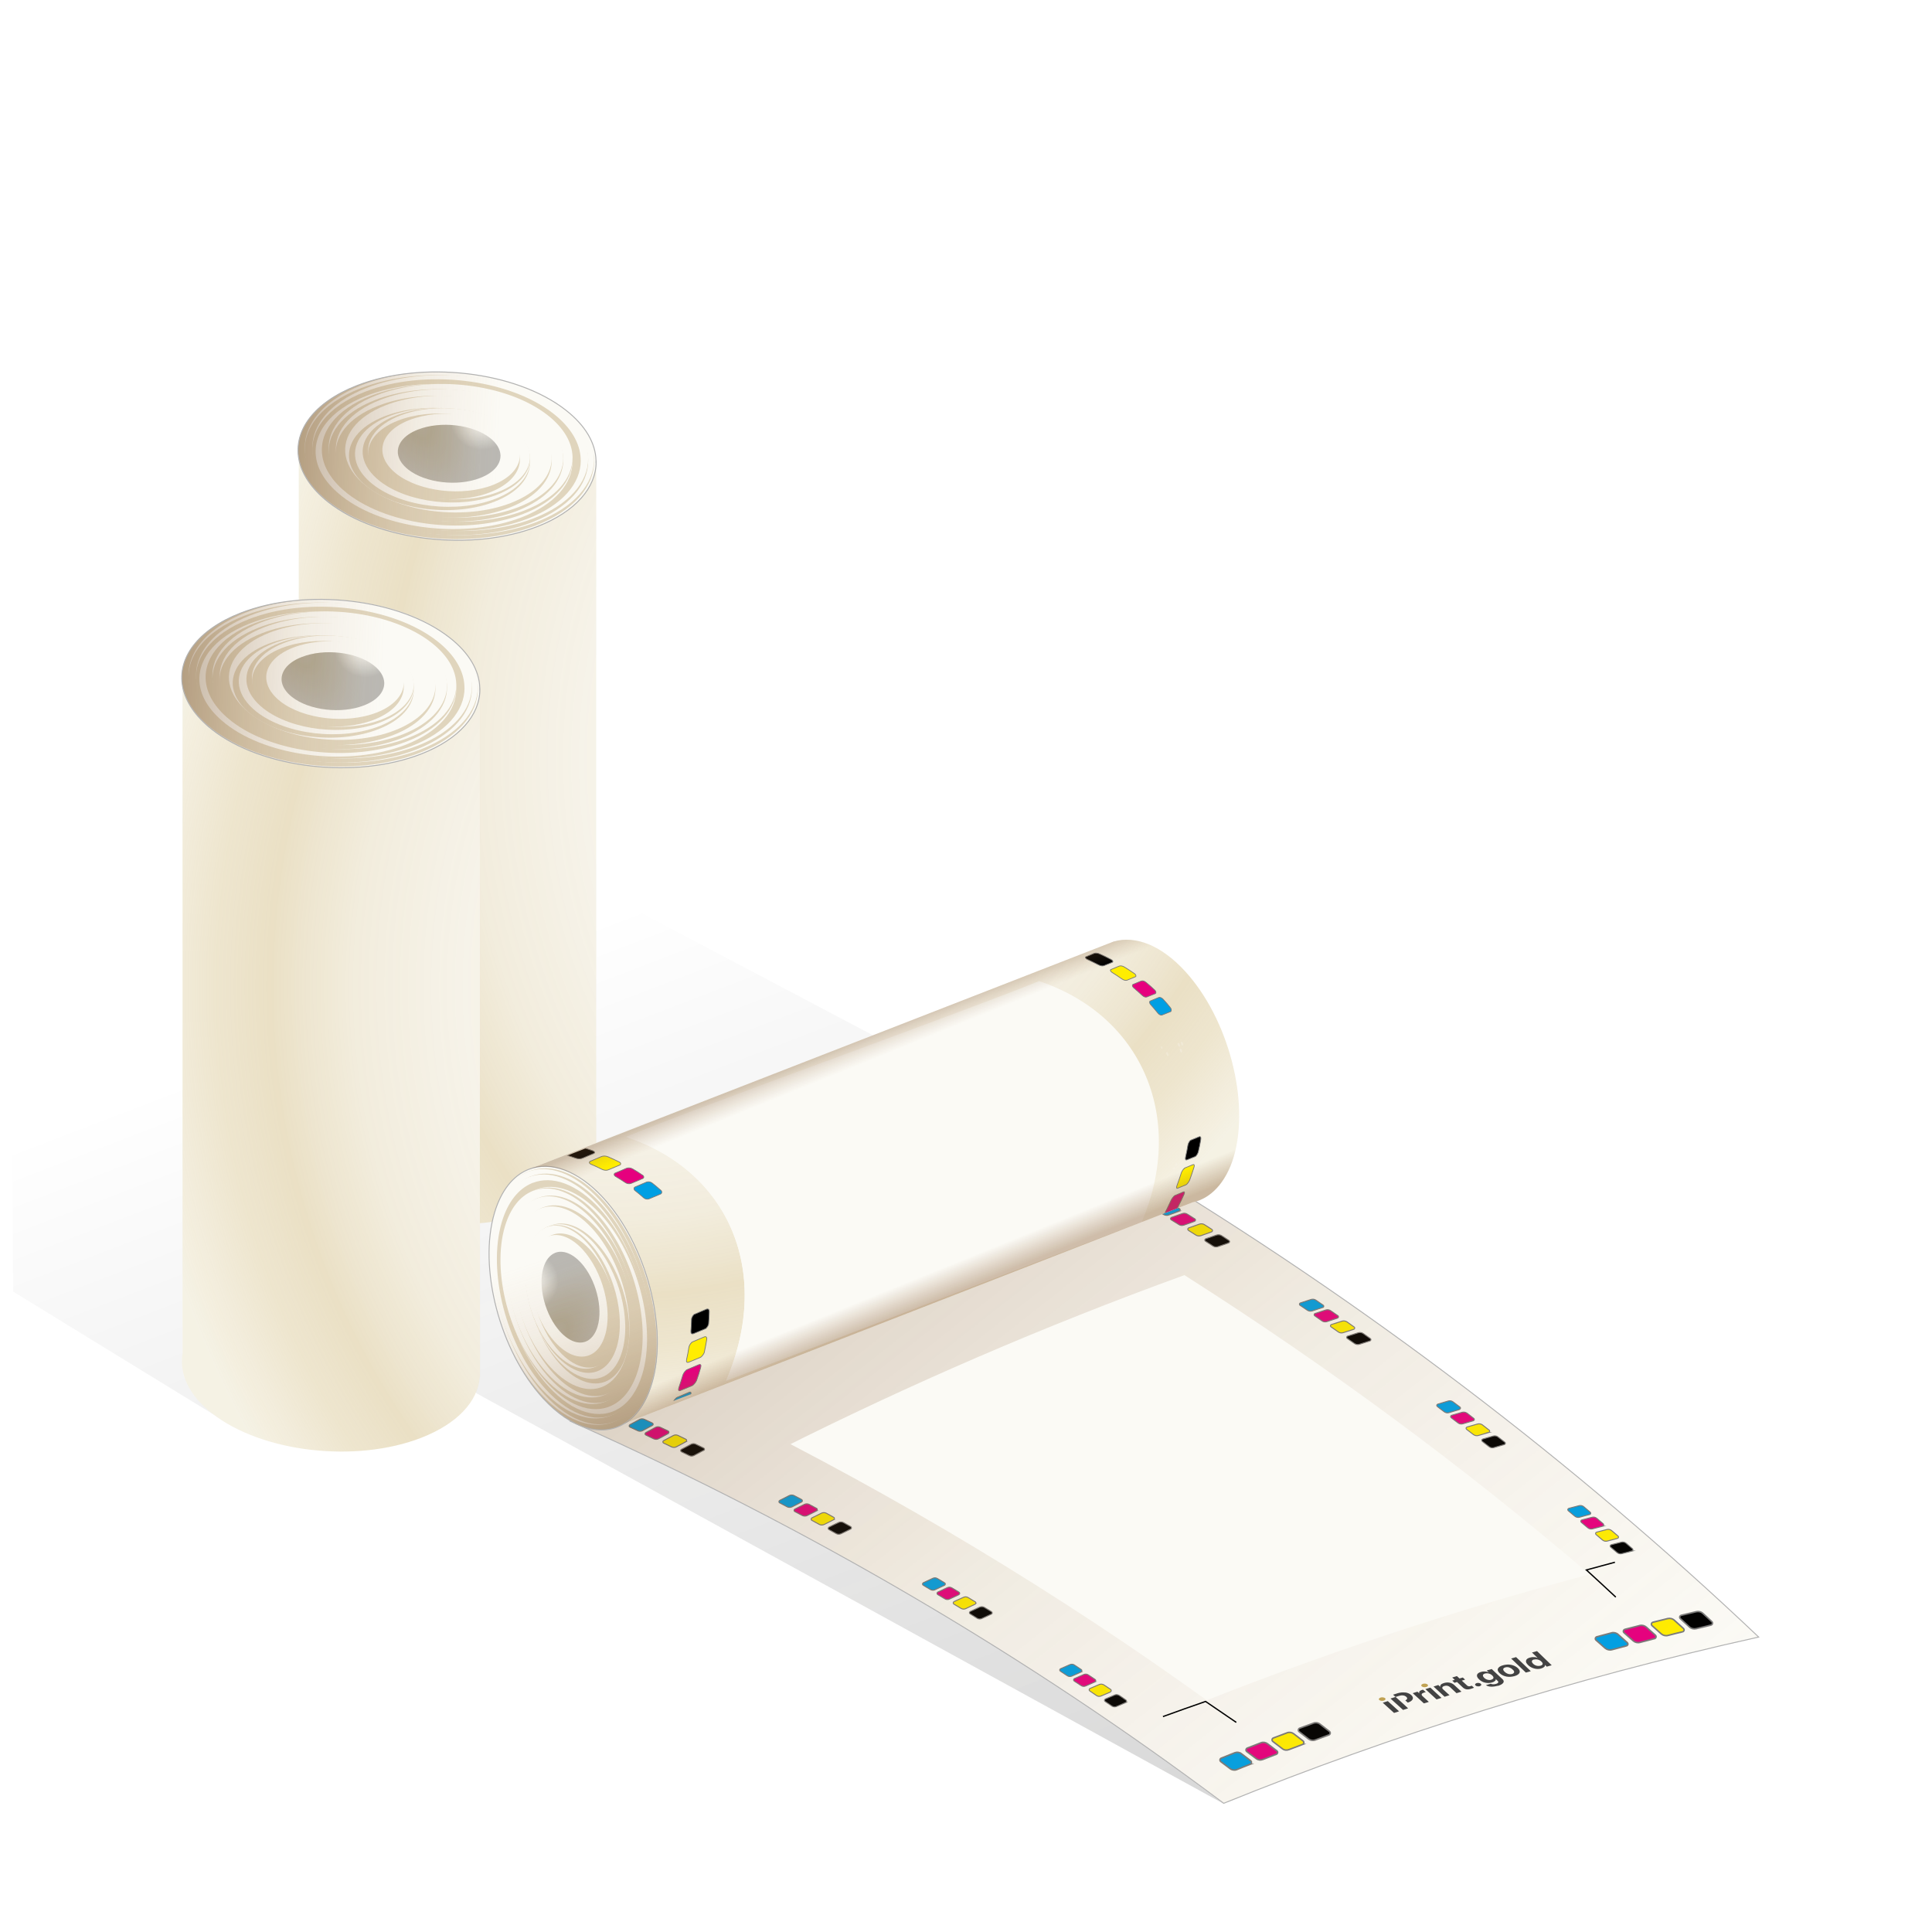 <?xml version="1.0" encoding="UTF-8"?>
<svg xmlns="http://www.w3.org/2000/svg" xmlns:xlink="http://www.w3.org/1999/xlink" viewBox="0 0 180 180">
  <defs>
    <style>
      .cls-1, .cls-2, .cls-3, .cls-4, .cls-5, .cls-6, .cls-7, .cls-8, .cls-9, .cls-10, .cls-11, .cls-12, .cls-13, .cls-14, .cls-15, .cls-16, .cls-17 {
        stroke-miterlimit: 10;
      }

      .cls-1, .cls-2, .cls-4, .cls-5, .cls-6, .cls-7, .cls-9, .cls-11, .cls-12, .cls-14, .cls-15, .cls-16 {
        stroke: #7a7a7a;
      }

      .cls-1, .cls-5, .cls-7, .cls-9 {
        stroke-width: .09px;
      }

      .cls-18 {
        fill: url(#_Безымянный_градиент_42-2);
      }

      .cls-18, .cls-19, .cls-20 {
        opacity: .5;
      }

      .cls-2, .cls-9, .cls-11 {
        fill: #ffed00;
      }

      .cls-2, .cls-14, .cls-15, .cls-16 {
        stroke-width: .14px;
      }

      .cls-21 {
        fill: #fff;
      }

      .cls-3 {
        stroke: #000;
        stroke-width: .12px;
      }

      .cls-3, .cls-22 {
        fill: none;
      }

      .cls-23 {
        clip-path: url(#clippath-33);
      }

      .cls-4, .cls-6, .cls-11, .cls-12 {
        stroke-width: .07px;
      }

      .cls-4, .cls-7, .cls-14 {
        fill: #e6007e;
      }

      .cls-24 {
        fill: url(#_Безымянный_градиент_121-2);
      }

      .cls-25 {
        fill: url(#_Безымянный_градиент_121-3);
      }

      .cls-5, .cls-12, .cls-16 {
        fill: #009fe3;
      }

      .cls-26 {
        clip-path: url(#clippath-2);
      }

      .cls-27 {
        isolation: isolate;
      }

      .cls-28 {
        fill: url(#_Безымянный_градиент_121);
      }

      .cls-29 {
        fill: url(#_Безымянный_градиент_50-2);
      }

      .cls-30 {
        fill: url(#_Безымянный_градиент_50);
      }

      .cls-31 {
        opacity: .27;
      }

      .cls-31, .cls-32, .cls-33 {
        mix-blend-mode: multiply;
      }

      .cls-31, .cls-32, .cls-34 {
        fill: #fbfaf5;
      }

      .cls-35 {
        clip-path: url(#clippath-6);
      }

      .cls-36 {
        clip-path: url(#clippath-34);
      }

      .cls-19 {
        fill: url(#_Безымянный_градиент_42-3);
      }

      .cls-8 {
        fill: url(#_Безымянный_градиент_142);
      }

      .cls-8, .cls-10, .cls-13, .cls-17 {
        stroke: #b2b2b2;
        stroke-width: .09px;
      }

      .cls-37 {
        fill: #c0a253;
      }

      .cls-20 {
        fill: url(#_Безымянный_градиент_42);
      }

      .cls-38 {
        fill: #898989;
      }

      .cls-10 {
        fill: url(#_Безымянный_градиент_24-2);
      }

      .cls-39 {
        fill: url(#_Безымянный_градиент_51);
      }

      .cls-40 {
        fill: url(#_Безымянный_градиент_50-3);
      }

      .cls-32, .cls-33 {
        opacity: .37;
      }

      .cls-41 {
        fill: url(#_Безымянный_градиент_144);
      }

      .cls-13 {
        fill: url(#_Безымянный_градиент_24-3);
      }

      .cls-42 {
        clip-path: url(#clippath-3);
      }

      .cls-43, .cls-44 {
        fill: #434343;
      }

      .cls-44 {
        fill-rule: evenodd;
      }

      .cls-33 {
        fill: #806349;
      }

      .cls-17 {
        fill: url(#_Безымянный_градиент_24);
      }

      .cls-45 {
        fill: #e0d5bd;
      }
    </style>
    <linearGradient id="_Безымянный_градиент_144" data-name="Безымянный градиент 144" x1="44.2" y1="89.89" x2="78.62" y2="179.45" gradientUnits="userSpaceOnUse">
      <stop offset="0" stop-color="#000" stop-opacity="0"/>
      <stop offset=".79" stop-color="#191917" stop-opacity=".13"/>
      <stop offset="1" stop-color="#000" stop-opacity=".15"/>
    </linearGradient>
    <radialGradient id="_Безымянный_градиент_50" data-name="Безымянный градиент 50" cx="108.9" cy="70.72" fx="108.9" fy="70.72" r="85.8" gradientUnits="userSpaceOnUse">
      <stop offset="0" stop-color="#e0d5bd" stop-opacity=".1"/>
      <stop offset=".45" stop-color="#ded2b7" stop-opacity=".11"/>
      <stop offset=".63" stop-color="#d9c9a3" stop-opacity=".15"/>
      <stop offset=".76" stop-color="#cfb980" stop-opacity=".21"/>
      <stop offset=".85" stop-color="#c4a554" stop-opacity=".3"/>
      <stop offset=".91" stop-color="#c4a554" stop-opacity=".24"/>
      <stop offset="1" stop-color="#c4a554" stop-opacity=".1"/>
    </radialGradient>
    <radialGradient id="_Безымянный_градиент_121" data-name="Безымянный градиент 121" cx="38.75" cy="38.68" fx="38.75" fy="38.68" r="9.03" gradientTransform="translate(37.29 -5.09) rotate(60.32) scale(1 .53)" gradientUnits="userSpaceOnUse">
      <stop offset="0" stop-color="#e0d5bd" stop-opacity=".1"/>
      <stop offset="0" stop-color="#ded1b5" stop-opacity=".11"/>
      <stop offset=".09" stop-color="#cfb87f" stop-opacity=".22"/>
      <stop offset=".17" stop-color="#c6a95e" stop-opacity=".28"/>
      <stop offset=".26" stop-color="#c4a554" stop-opacity=".3"/>
      <stop offset=".58" stop-color="#d0b578" stop-opacity=".23"/>
      <stop offset="1" stop-color="#e6d4bc" stop-opacity=".1"/>
    </radialGradient>
    <radialGradient id="_Безымянный_градиент_42" data-name="Безымянный градиент 42" cx="44.87" cy="38.99" fx="44.87" fy="38.99" r="2.92" gradientUnits="userSpaceOnUse">
      <stop offset="0" stop-color="#000" stop-opacity=".3"/>
      <stop offset=".13" stop-color="#020201" stop-opacity="0"/>
      <stop offset="1" stop-color="#000" stop-opacity=".5"/>
    </radialGradient>
    <linearGradient id="_Безымянный_градиент_24" data-name="Безымянный градиент 24" x1="56.39" y1="43.24" x2="26.26" y2="41.71" gradientUnits="userSpaceOnUse">
      <stop offset=".33" stop-color="#c69c6d" stop-opacity="0"/>
      <stop offset=".58" stop-color="#a98054" stop-opacity=".11"/>
      <stop offset="1" stop-color="#603813" stop-opacity=".4"/>
    </linearGradient>
    <radialGradient id="_Безымянный_градиент_50-2" data-name="Безымянный градиент 50" cx="98.07" cy="91.92" fx="98.07" fy="91.92" r="85.8" xlink:href="#_Безымянный_градиент_50"/>
    <radialGradient id="_Безымянный_градиент_121-2" data-name="Безымянный градиент 121" cx="27.92" cy="59.87" fx="27.92" fy="59.87" r="9.03" gradientTransform="translate(41.53 19.98) rotate(60.32) scale(1 .53)" xlink:href="#_Безымянный_градиент_121"/>
    <radialGradient id="_Безымянный_градиент_42-2" data-name="Безымянный градиент 42" cx="34.04" cy="60.18" fx="34.04" fy="60.18" r="2.92" xlink:href="#_Безымянный_градиент_42"/>
    <linearGradient id="_Безымянный_градиент_24-2" data-name="Безымянный градиент 24" x1="45.56" y1="64.43" x2="15.43" y2="62.9" xlink:href="#_Безымянный_градиент_24"/>
    <clipPath id="clippath">
      <path class="cls-22" d="m148.16,146.74c-12.7,3.35-24.95,7.41-36.7,12.08-12.02-8.63-24.98-16.6-38.8-23.78,12.03-6.05,24.61-11.49,37.69-16.24,13.56,8.63,26.19,17.99,37.82,27.94Z"/>
    </clipPath>
    <linearGradient id="_Безымянный_градиент_142" data-name="Безымянный градиент 142" x1="134.53" y1="175.58" x2="70.39" y2="94.01" gradientUnits="userSpaceOnUse">
      <stop offset="0" stop-color="#c69c6d" stop-opacity="0"/>
      <stop offset=".46" stop-color="#a0774b" stop-opacity=".11"/>
      <stop offset="1" stop-color="#603813" stop-opacity=".3"/>
    </linearGradient>
    <clipPath id="clippath-2">
      <path class="cls-22" d="m148.16,146.74c-12.7,3.35-24.95,7.41-36.7,12.08-12.02-8.63-24.98-16.6-38.8-23.78,12.03-6.05,24.61-11.49,37.69-16.24,13.56,8.63,26.19,17.99,37.82,27.94Z"/>
    </clipPath>
    <clipPath id="clippath-3">
      <path class="cls-22" d="m113.02,160.07c-13.51-9.64-28.19-18.45-43.96-26.23,12.47-6.34,25.52-12.04,39.11-16.99,15.41,9.44,29.65,19.83,42.65,30.95-13.09,3.37-25.71,7.49-37.8,12.28Z"/>
    </clipPath>
    <clipPath id="clippath-4">
      <path class="cls-22" d="m148.16,146.74c-12.7,3.35-24.95,7.41-36.7,12.08-12.02-8.63-24.98-16.6-38.8-23.78,12.03-6.05,24.61-11.49,37.69-16.24,13.56,8.63,26.19,17.99,37.82,27.94Z"/>
    </clipPath>
    <radialGradient id="_Безымянный_градиент_50-3" data-name="Безымянный градиент 50" cx="131.81" cy="106.04" fx="131.81" fy="106.04" r="78.35" gradientTransform="translate(4.16 215.66) rotate(-111.27)" xlink:href="#_Безымянный_градиент_50"/>
    <radialGradient id="_Безымянный_градиент_121-3" data-name="Безымянный градиент 121" cx="67.74" cy="76.77" fx="67.74" fy="76.77" r="8.25" gradientTransform="translate(-23 151.78) rotate(-50.96) scale(1 .53)" xlink:href="#_Безымянный_градиент_121"/>
    <radialGradient id="_Безымянный_градиент_42-3" data-name="Безымянный градиент 42" cx="73.33" cy="77.06" fx="73.33" fy="77.06" r="2.66" gradientTransform="translate(4.16 215.66) rotate(-111.27)" xlink:href="#_Безымянный_градиент_42"/>
    <linearGradient id="_Безымянный_градиент_24-3" data-name="Безымянный градиент 24" x1="83.86" y1="80.94" x2="56.34" y2="79.54" gradientTransform="translate(4.16 215.66) rotate(-111.27)" xlink:href="#_Безымянный_градиент_24"/>
    <clipPath id="clippath-6">
      <path class="cls-22" d="m49.31,109.05c1.99-.75,4.48.13,6.78,2.7,3.92,4.37,5.82,12.01,4.25,17.05-.54,1.73-1.42,2.93-2.5,3.59l53.26-20.36c1.67-.33,1.95-.98,2.7-3.37,1.57-5.04.69-13.6-3.23-17.98-2.19-2.45-4.86-3.52-6.79-2.96l-.46.18-54.01,21.15Z"/>
    </clipPath>
    <clipPath id="clippath-7">
      <path class="cls-22" d="m79.86,96.72c5.34-2.21,10.5-4.33,15.48-6.37,10.05,3.2,14.5,13.52,9.77,23.22-4.96,2.06-10.12,4.21-15.49,6.45,4.74-10,.42-20.17-9.77-23.3Z"/>
    </clipPath>
    <clipPath id="clippath-8">
      <path class="cls-22" d="m93.98,89.89c11.86,2.89,16.84,15.02,10.29,25.72-5.09,2.11-10.39,4.31-15.93,6.61,6.45-11.07,1.63-22.9-10.34-25.73,5.51-2.29,10.83-4.49,15.97-6.6Z"/>
    </clipPath>
    <clipPath id="clippath-13">
      <path class="cls-22" d="m79.86,96.72c5.34-2.21,10.5-4.33,15.48-6.37,10.05,3.2,14.5,13.52,9.77,23.22-4.96,2.06-10.12,4.21-15.49,6.45,4.74-10,.42-20.17-9.77-23.3Z"/>
    </clipPath>
    <clipPath id="clippath-14">
      <path class="cls-22" d="m93.98,89.89c11.86,2.89,16.84,15.02,10.29,25.72-5.09,2.11-10.39,4.31-15.93,6.61,6.45-11.07,1.63-22.9-10.34-25.73,5.51-2.29,10.83-4.49,15.97-6.6Z"/>
    </clipPath>
    <clipPath id="clippath-19">
      <path class="cls-22" d="m79.86,96.72c5.34-2.21,10.5-4.33,15.48-6.37,10.05,3.2,14.5,13.52,9.77,23.22-4.96,2.06-10.12,4.21-15.49,6.45,4.74-10,.42-20.17-9.77-23.3Z"/>
    </clipPath>
    <clipPath id="clippath-20">
      <path class="cls-22" d="m93.98,89.89c11.86,2.89,16.84,15.02,10.29,25.72-5.09,2.11-10.39,4.31-15.93,6.61,6.45-11.07,1.63-22.9-10.34-25.73,5.51-2.29,10.83-4.49,15.97-6.6Z"/>
    </clipPath>
    <clipPath id="clippath-25">
      <path class="cls-22" d="m79.86,96.72c5.34-2.21,10.5-4.33,15.48-6.37,10.05,3.2,14.5,13.52,9.77,23.22-4.96,2.06-10.12,4.21-15.49,6.45,4.74-10,.42-20.17-9.77-23.3Z"/>
    </clipPath>
    <clipPath id="clippath-26">
      <path class="cls-22" d="m93.98,89.89c11.86,2.89,16.84,15.02,10.29,25.72-5.09,2.11-10.39,4.31-15.93,6.61,6.45-11.07,1.63-22.9-10.34-25.73,5.51-2.29,10.83-4.49,15.97-6.6Z"/>
    </clipPath>
    <clipPath id="clippath-31">
      <path class="cls-22" d="m58.35,105.92c6.09-2.54,32.79-12.17,38.45-14.51,9.98,3.32,13.98,13.51,9.08,23.51-5.7,2.39-32.47,12.07-38.67,14.68,4.97-10.31,1.16-20.33-8.85-23.67Z"/>
    </clipPath>
    <clipPath id="clippath-33">
      <path class="cls-34" d="m58.35,105.92c6.09-2.54,32.79-12.17,38.45-14.51,9.98,3.32,13.98,13.51,9.08,23.51-5.7,2.39-32.47,12.07-38.67,14.68,4.97-10.31,1.16-20.33-8.85-23.67Z"/>
    </clipPath>
    <clipPath id="clippath-34">
      <path class="cls-34" d="m74.63,98.12c11.82,3.04,16.27,14.98,9.58,26.08-5.85,2.44-11.97,5-18.37,7.68,6.65-11.48,2.43-23.09-9.38-26.18,6.29-2.63,12.34-5.16,18.17-7.58Z"/>
    </clipPath>
    <clipPath id="clippath-35">
      <path class="cls-22" d="m58.35,105.92c6.09-2.54,32.79-12.17,38.45-14.51,9.98,3.32,13.98,13.51,9.08,23.51-5.7,2.39-32.47,12.07-38.67,14.68,4.97-10.31,1.16-20.33-8.85-23.67Z"/>
    </clipPath>
    <linearGradient id="_Безымянный_градиент_51" data-name="Безымянный градиент 51" x1="79.04" y1="97.19" x2="88.52" y2="120.56" gradientUnits="userSpaceOnUse">
      <stop offset="0" stop-color="#754c24" stop-opacity=".3"/>
      <stop offset=".09" stop-color="#a67c52" stop-opacity="0"/>
      <stop offset=".9" stop-color="#8c6239" stop-opacity="0"/>
      <stop offset="1" stop-color="#8c6239" stop-opacity=".4"/>
    </linearGradient>
  </defs>
  <g class="cls-27">
    <g id="_Слой_2" data-name="Слой 2">
      <g id="_Слой_1-2" data-name="Слой 1">
        <g>
          <rect class="cls-21" width="180" height="180"/>
          <polygon class="cls-41" points=".61 37.23 1.23 120.34 21.66 132.87 38.46 126.55 113.98 168.04 48.57 119.17 106.5 109.74 56.43 83.31 .61 37.23"/>
          <g>
            <path class="cls-34" d="m55.54,43.04c0,2.37-27.45,1.11-27.71-.28v62.15c-.32,1.87.56,3.86,2.76,5.58,4.64,3.63,13.36,4.64,19.47,2.27,3.42-1.33,5.29-3.43,5.46-5.66h.02s0-64.06,0-64.06Z"/>
            <path class="cls-30" d="m55.54,43.04c0,2.37-1.89,4.62-5.48,6.02-6.1,2.37-14.82,1.35-19.46-2.27-1.59-1.25-2.5-2.64-2.76-4.02v62.15c-.32,1.87.56,3.86,2.76,5.58,4.64,3.63,13.36,4.64,19.47,2.27,3.42-1.33,5.29-3.43,5.46-5.66h.02s0-64.06,0-64.06Z"/>
            <path class="cls-38" d="m55.54,42.9v.14c0,2.37-1.89,4.62-5.48,6.02-6.1,2.37-14.82,1.35-19.46-2.27-1.59-1.25-2.5-2.64-2.76-4.02v-.72l27.7.86h0Z"/>
            <path class="cls-34" d="m55.54,43.04c0,2.37-1.89,4.62-5.48,6.02-6.1,2.37-14.82,1.35-19.46-2.27-1.59-1.25-2.5-2.64-2.76-4.02-.49-2.65,1.4-5.28,5.4-6.84,6.1-2.37,14.82-1.35,19.46,2.27,1.86,1.45,2.79,3.1,2.83,4.71,0,.04,0,.09,0,.14Z"/>
            <path class="cls-45" d="m55.35,42.98c0,2.35-1.88,4.59-5.44,5.98-6.06,2.35-14.72,1.34-19.32-2.26-1.58-1.24-2.48-2.62-2.74-3.99-.49-2.63,1.39-5.24,5.37-6.79,6.06-2.36,14.72-1.34,19.32,2.25,1.84,1.44,2.77,3.08,2.81,4.68,0,.04,0,.09,0,.13Z"/>
            <path class="cls-34" d="m55.35,42.78c0,2.3-1.84,4.48-5.32,5.84-5.92,2.3-14.38,1.31-18.88-2.21-1.54-1.21-2.43-2.56-2.68-3.9-.48-2.57,1.35-5.12,5.24-6.63,5.92-2.3,14.38-1.31,18.88,2.2,1.8,1.41,2.71,3.01,2.75,4.57,0,.04,0,.09,0,.13Z"/>
            <path class="cls-45" d="m54.8,42.93c0,2.25-1.8,4.39-5.21,5.72-5.8,2.25-14.09,1.29-18.5-2.16-1.51-1.19-2.38-2.51-2.62-3.82-.47-2.52,1.33-5.02,5.14-6.5,5.8-2.26,14.09-1.29,18.5,2.16,1.76,1.38,2.65,2.95,2.69,4.48,0,.04,0,.09,0,.13Z"/>
            <path class="cls-34" d="m54.8,42.72c0,2.19-1.75,4.28-5.07,5.57-5.65,2.19-13.72,1.25-18.01-2.1-1.47-1.15-2.32-2.44-2.55-3.72-.46-2.45,1.29-4.89,5-6.33,5.65-2.2,13.72-1.25,18.01,2.1,1.72,1.34,2.58,2.87,2.62,4.36,0,.04,0,.09,0,.13Z"/>
            <path class="cls-45" d="m54.11,42.9c0,2.13-1.7,4.16-4.94,5.42-5.5,2.13-13.35,1.22-17.52-2.05-1.43-1.12-2.25-2.37-2.49-3.62-.44-2.39,1.26-4.75,4.87-6.16,5.5-2.14,13.35-1.22,17.52,2.04,1.67,1.31,2.51,2.8,2.55,4.24,0,.04,0,.08,0,.12Z"/>
            <path class="cls-34" d="m53.34,43c0,2.04-1.63,3.98-4.72,5.19-5.26,2.04-12.77,1.17-16.77-1.96-1.37-1.08-2.16-2.27-2.38-3.46-.42-2.28,1.2-4.55,4.66-5.89,5.26-2.04,12.77-1.17,16.77,1.95,1.6,1.25,2.4,2.67,2.44,4.06,0,.04,0,.08,0,.12Z"/>
            <path class="cls-45" d="m53.34,42.83c0,1.99-1.59,3.89-4.61,5.06-5.13,1.99-12.46,1.14-16.36-1.91-1.34-1.05-2.1-2.22-2.32-3.38-.41-2.23,1.17-4.44,4.54-5.74,5.13-1.99,12.46-1.14,16.36,1.91,1.56,1.22,2.35,2.61,2.38,3.96,0,.04,0,.08,0,.11Z"/>
            <path class="cls-34" d="m53.34,42.64c0,1.94-1.55,3.78-4.48,4.92-4.99,1.94-12.12,1.11-15.92-1.86-1.3-1.02-2.05-2.16-2.26-3.29-.4-2.17,1.14-4.32,4.42-5.59,4.99-1.94,12.12-1.11,15.92,1.86,1.52,1.19,2.28,2.54,2.32,3.85,0,.04,0,.08,0,.11Z"/>
            <path class="cls-45" d="m52.48,42.86c0,1.86-1.49,3.64-4.31,4.74-4.8,1.86-11.66,1.06-15.31-1.79-1.25-.98-1.97-2.08-2.17-3.16-.39-2.08,1.1-4.15,4.25-5.38,4.8-1.87,11.66-1.06,15.31,1.78,1.46,1.14,2.2,2.44,2.23,3.71,0,.03,0,.07,0,.11Z"/>
            <path class="cls-34" d="m52.48,42.66c0,1.81-1.44,3.53-4.18,4.59-4.66,1.81-11.3,1.03-14.84-1.73-1.21-.95-1.91-2.01-2.11-3.07-.38-2.02,1.06-4.03,4.12-5.21,4.66-1.81,11.3-1.03,14.84,1.73,1.42,1.11,2.13,2.37,2.16,3.59,0,.03,0,.07,0,.1Z"/>
            <path class="cls-45" d="m51.4,42.95c0,1.71-1.37,3.35-3.97,4.36-4.42,1.71-10.73.98-14.09-1.65-1.15-.9-1.81-1.91-2-2.91-.36-1.92,1.01-3.82,3.91-4.95,4.42-1.72,10.73-.98,14.09,1.64,1.34,1.05,2.02,2.25,2.05,3.41,0,.03,0,.07,0,.1Z"/>
            <path class="cls-34" d="m51.4,42.69c0,1.64-1.31,3.2-3.8,4.17-4.23,1.64-10.27.94-13.48-1.58-1.1-.86-1.73-1.83-1.91-2.79-.34-1.84.97-3.66,3.74-4.74,4.23-1.64,10.27-.94,13.48,1.57,1.29,1.01,1.93,2.15,1.96,3.26,0,.03,0,.06,0,.09Z"/>
            <path class="cls-45" d="m49.38,43.1c0,1.44-1.15,2.81-3.33,3.65-3.71,1.44-9,.82-11.81-1.38-.97-.76-1.52-1.6-1.68-2.44-.3-1.61.85-3.21,3.28-4.15,3.71-1.44,9-.82,11.81,1.38,1.13.88,1.69,1.88,1.72,2.86,0,.03,0,.06,0,.08Z"/>
            <path class="cls-34" d="m49.38,42.94c0,1.39-1.11,2.71-3.22,3.53-3.58,1.39-8.7.79-11.42-1.34-.93-.73-1.47-1.55-1.62-2.36-.29-1.56.82-3.1,3.17-4.01,3.58-1.39,8.7-.79,11.42,1.33,1.09.85,1.64,1.82,1.66,2.76,0,.03,0,.05,0,.08Z"/>
            <path class="cls-45" d="m49.38,42.72c0,1.33-1.06,2.59-3.08,3.38-3.42,1.33-8.31.76-10.92-1.28-.89-.7-1.4-1.48-1.55-2.26-.28-1.49.78-2.96,3.03-3.83,3.42-1.33,8.31-.76,10.92,1.27,1.04.81,1.57,1.74,1.59,2.64,0,.02,0,.05,0,.08Z"/>
            <path class="cls-34" d="m49.38,42.57c0,1.28-1.03,2.51-2.98,3.27-3.31,1.28-8.04.73-10.56-1.23-.86-.68-1.36-1.43-1.5-2.18-.27-1.44.76-2.87,2.93-3.71,3.31-1.29,8.04-.73,10.56,1.23,1.01.79,1.51,1.68,1.54,2.56,0,.02,0,.05,0,.07Z"/>
            <path class="cls-45" d="m48.44,42.81c0,1.2-.96,2.35-2.79,3.06-3.11,1.2-7.54.69-9.91-1.16-.81-.64-1.27-1.34-1.4-2.05-.25-1.35.71-2.69,2.75-3.48,3.11-1.21,7.54-.69,9.91,1.15.94.74,1.42,1.58,1.44,2.4,0,.02,0,.05,0,.07Z"/>
            <path class="cls-34" d="m48.44,42.41c0,1.09-.87,2.13-2.53,2.78-2.82,1.09-6.84.62-8.98-1.05-.73-.58-1.15-1.22-1.27-1.86-.23-1.22.64-2.44,2.49-3.15,2.82-1.09,6.84-.62,8.98,1.05.86.67,1.29,1.43,1.31,2.17,0,.02,0,.04,0,.06Z"/>
            <path class="cls-28" d="m46.63,42.46c0,.82-.65,1.59-1.89,2.07-2.1.82-5.1.47-6.7-.78-.55-.43-.86-.91-.95-1.38-.17-.91.48-1.82,1.86-2.35,2.1-.82,5.1-.47,6.7.78.64.5.96,1.07.98,1.62,0,.01,0,.03,0,.05Z"/>
            <path class="cls-20" d="m46.63,42.46c0,.82-.65,1.59-1.89,2.07-2.1.82-5.1.47-6.7-.78-.55-.43-.86-.91-.95-1.38-.17-.91.48-1.82,1.86-2.35,2.1-.82,5.1-.47,6.7.78.64.5.96,1.07.98,1.62,0,.01,0,.03,0,.05Z"/>
            <path class="cls-17" d="m55.54,43.04c0,2.37-1.89,4.62-5.48,6.02-6.1,2.37-14.82,1.35-19.46-2.27-1.59-1.25-2.5-2.64-2.76-4.02-.49-2.65,1.4-5.28,5.4-6.84,6.1-2.37,14.82-1.35,19.46,2.27,1.86,1.45,2.79,3.1,2.83,4.71,0,.04,0,.09,0,.14Z"/>
          </g>
          <g>
            <path class="cls-34" d="m44.71,64.23c0,2.37-27.45,1.11-27.71-.28v62.15c-.32,1.87.56,3.86,2.76,5.58,4.64,3.63,13.36,4.64,19.47,2.27,3.42-1.33,5.29-3.43,5.46-5.66h.02s0-64.06,0-64.06Z"/>
            <path class="cls-29" d="m44.71,64.23c0,2.37-1.89,4.62-5.48,6.02-6.1,2.37-14.82,1.35-19.46-2.27-1.59-1.25-2.5-2.64-2.76-4.02v62.15c-.32,1.87.56,3.86,2.76,5.58,4.64,3.63,13.36,4.64,19.47,2.27,3.42-1.33,5.29-3.43,5.46-5.66h.02s0-64.06,0-64.06Z"/>
            <path class="cls-38" d="m44.71,64.09v.14c0,2.37-1.89,4.62-5.48,6.02-6.1,2.37-14.82,1.35-19.46-2.27-1.59-1.25-2.5-2.64-2.76-4.02v-.72l27.7.86h0Z"/>
            <path class="cls-34" d="m44.71,64.23c0,2.37-1.89,4.62-5.48,6.02-6.1,2.37-14.82,1.35-19.46-2.27-1.59-1.25-2.5-2.64-2.76-4.02-.49-2.65,1.4-5.28,5.4-6.84,6.1-2.37,14.82-1.35,19.46,2.27,1.86,1.45,2.79,3.1,2.83,4.71,0,.04,0,.09,0,.14Z"/>
            <path class="cls-45" d="m44.52,64.17c0,2.35-1.88,4.59-5.44,5.98-6.06,2.35-14.72,1.34-19.32-2.26-1.58-1.24-2.48-2.62-2.74-3.99-.49-2.63,1.39-5.24,5.37-6.79,6.06-2.36,14.72-1.34,19.32,2.25,1.84,1.44,2.77,3.08,2.81,4.68,0,.04,0,.09,0,.13Z"/>
            <path class="cls-34" d="m44.52,63.98c0,2.3-1.84,4.48-5.32,5.84-5.92,2.3-14.38,1.31-18.88-2.21-1.54-1.21-2.43-2.56-2.68-3.9-.48-2.57,1.35-5.12,5.24-6.63,5.92-2.3,14.38-1.31,18.88,2.2,1.8,1.41,2.71,3.01,2.75,4.57,0,.04,0,.09,0,.13Z"/>
            <path class="cls-45" d="m43.97,64.12c0,2.25-1.8,4.39-5.21,5.72-5.8,2.25-14.09,1.29-18.5-2.16-1.51-1.19-2.38-2.51-2.62-3.82-.47-2.52,1.33-5.02,5.14-6.5,5.8-2.26,14.09-1.29,18.5,2.16,1.76,1.38,2.65,2.95,2.69,4.48,0,.04,0,.09,0,.13Z"/>
            <path class="cls-34" d="m43.97,63.91c0,2.19-1.75,4.28-5.07,5.57-5.65,2.19-13.72,1.25-18.01-2.1-1.47-1.15-2.32-2.44-2.55-3.72-.46-2.45,1.29-4.89,5-6.33,5.65-2.2,13.72-1.25,18.01,2.1,1.72,1.34,2.58,2.87,2.62,4.36,0,.04,0,.09,0,.13Z"/>
            <path class="cls-45" d="m43.28,64.09c0,2.13-1.7,4.16-4.94,5.42-5.5,2.13-13.35,1.22-17.52-2.05-1.43-1.12-2.25-2.37-2.49-3.62-.44-2.39,1.26-4.75,4.87-6.16,5.5-2.14,13.35-1.22,17.52,2.04,1.67,1.31,2.51,2.8,2.55,4.24,0,.04,0,.08,0,.12Z"/>
            <path class="cls-34" d="m42.51,64.2c0,2.04-1.63,3.98-4.72,5.19-5.26,2.04-12.77,1.17-16.77-1.96-1.37-1.08-2.16-2.27-2.38-3.46-.42-2.28,1.2-4.55,4.66-5.89,5.26-2.04,12.77-1.17,16.77,1.95,1.6,1.25,2.4,2.67,2.44,4.06,0,.04,0,.08,0,.12Z"/>
            <path class="cls-45" d="m42.51,64.02c0,1.99-1.59,3.89-4.61,5.06-5.13,1.99-12.46,1.14-16.36-1.91-1.34-1.05-2.1-2.22-2.32-3.38-.41-2.23,1.17-4.44,4.54-5.74,5.13-1.99,12.46-1.14,16.36,1.91,1.56,1.22,2.35,2.61,2.38,3.96,0,.04,0,.08,0,.11Z"/>
            <path class="cls-34" d="m42.51,63.83c0,1.94-1.55,3.78-4.48,4.92-4.99,1.94-12.12,1.11-15.92-1.86-1.3-1.02-2.05-2.16-2.26-3.29-.4-2.17,1.14-4.32,4.42-5.59,4.99-1.94,12.12-1.11,15.92,1.86,1.52,1.19,2.28,2.54,2.32,3.85,0,.04,0,.08,0,.11Z"/>
            <path class="cls-45" d="m41.65,64.06c0,1.86-1.49,3.64-4.31,4.74-4.8,1.86-11.66,1.06-15.31-1.79-1.25-.98-1.97-2.08-2.17-3.16-.39-2.08,1.1-4.15,4.25-5.38,4.8-1.87,11.66-1.06,15.31,1.78,1.46,1.14,2.2,2.44,2.23,3.71,0,.03,0,.07,0,.11Z"/>
            <path class="cls-34" d="m41.65,63.85c0,1.81-1.44,3.53-4.18,4.59-4.66,1.81-11.3,1.03-14.84-1.73-1.21-.95-1.91-2.01-2.11-3.07-.38-2.02,1.06-4.03,4.12-5.21,4.66-1.81,11.3-1.03,14.84,1.73,1.42,1.11,2.13,2.37,2.16,3.59,0,.03,0,.07,0,.1Z"/>
            <path class="cls-45" d="m40.57,64.14c0,1.71-1.37,3.35-3.97,4.36-4.42,1.71-10.73.98-14.09-1.65-1.15-.9-1.81-1.91-2-2.91-.36-1.92,1.01-3.82,3.91-4.95,4.42-1.72,10.73-.98,14.09,1.64,1.34,1.05,2.02,2.25,2.05,3.41,0,.03,0,.07,0,.1Z"/>
            <path class="cls-34" d="m40.57,63.88c0,1.64-1.31,3.2-3.8,4.17-4.23,1.64-10.27.94-13.48-1.58-1.1-.86-1.73-1.83-1.91-2.79-.34-1.84.97-3.66,3.74-4.74,4.23-1.64,10.27-.94,13.48,1.57,1.29,1.01,1.93,2.15,1.96,3.26,0,.03,0,.06,0,.09Z"/>
            <path class="cls-45" d="m38.55,64.3c0,1.44-1.15,2.81-3.33,3.65-3.71,1.44-9,.82-11.81-1.38-.97-.76-1.52-1.6-1.68-2.44-.3-1.61.85-3.21,3.28-4.15,3.71-1.44,9-.82,11.81,1.38,1.13.88,1.69,1.88,1.72,2.86,0,.03,0,.06,0,.08Z"/>
            <path class="cls-34" d="m38.55,64.13c0,1.39-1.11,2.71-3.22,3.53-3.58,1.39-8.7.79-11.42-1.34-.93-.73-1.47-1.55-1.62-2.36-.29-1.56.82-3.1,3.17-4.01,3.58-1.39,8.7-.79,11.42,1.33,1.09.85,1.64,1.82,1.66,2.76,0,.03,0,.05,0,.08Z"/>
            <path class="cls-45" d="m38.55,63.91c0,1.33-1.06,2.59-3.08,3.38-3.42,1.33-8.31.76-10.92-1.28-.89-.7-1.4-1.48-1.55-2.26-.28-1.49.78-2.96,3.03-3.83,3.42-1.33,8.31-.76,10.92,1.27,1.04.81,1.57,1.74,1.59,2.64,0,.02,0,.05,0,.08Z"/>
            <path class="cls-34" d="m38.55,63.76c0,1.28-1.03,2.51-2.98,3.27-3.31,1.28-8.04.73-10.56-1.23-.86-.68-1.36-1.43-1.5-2.18-.27-1.44.76-2.87,2.93-3.71,3.31-1.29,8.04-.73,10.56,1.23,1.01.79,1.51,1.68,1.54,2.56,0,.02,0,.05,0,.07Z"/>
            <path class="cls-45" d="m37.62,64c0,1.2-.96,2.35-2.79,3.06-3.11,1.2-7.54.69-9.91-1.16-.81-.64-1.27-1.34-1.4-2.05-.25-1.35.71-2.69,2.75-3.48,3.11-1.21,7.54-.69,9.91,1.15.94.74,1.42,1.58,1.44,2.4,0,.02,0,.05,0,.07Z"/>
            <path class="cls-34" d="m37.62,63.61c0,1.09-.87,2.13-2.53,2.78-2.82,1.09-6.84.62-8.98-1.05-.73-.58-1.15-1.22-1.27-1.86-.23-1.22.64-2.44,2.49-3.15,2.82-1.09,6.84-.62,8.98,1.05.86.67,1.29,1.43,1.31,2.17,0,.02,0,.04,0,.06Z"/>
            <path class="cls-24" d="m35.8,63.65c0,.82-.65,1.59-1.89,2.07-2.1.82-5.1.47-6.7-.78-.55-.43-.86-.91-.95-1.38-.17-.91.48-1.82,1.86-2.35,2.1-.82,5.1-.47,6.7.78.64.5.96,1.07.98,1.62,0,.01,0,.03,0,.05Z"/>
            <path class="cls-18" d="m35.8,63.65c0,.82-.65,1.59-1.89,2.07-2.1.82-5.1.47-6.7-.78-.55-.43-.86-.91-.95-1.38-.17-.91.48-1.82,1.86-2.35,2.1-.82,5.1-.47,6.7.78.64.5.96,1.07.98,1.62,0,.01,0,.03,0,.05Z"/>
            <path class="cls-10" d="m44.71,64.23c0,2.37-1.89,4.62-5.48,6.02-6.1,2.37-14.82,1.35-19.46-2.27-1.59-1.25-2.5-2.64-2.76-4.02-.49-2.65,1.4-5.28,5.4-6.84,6.1-2.37,14.82-1.35,19.46,2.27,1.86,1.45,2.79,3.1,2.83,4.71,0,.04,0,.09,0,.14Z"/>
          </g>
          <g>
            <path class="cls-34" d="m114.01,168.01c-18.09-13.57-38.46-25.63-60.87-35.6,16.38-9.23,33.86-17.35,52.3-24.14,21.78,13.09,41.31,28.03,58.41,44.25-17.46,3.88-34.12,9.12-49.84,15.49Z"/>
            <g>
              <path class="cls-15" d="m159.4,151.41c-.46.11-.91.22-1.37.33-.22.05-.46,0-.63-.16-.28-.26-.56-.51-.84-.77-.12-.1-.07-.28.09-.32.46-.11.92-.22,1.38-.33.22-.05.46,0,.63.16.28.25.56.51.83.77.11.1.06.28-.09.32Z"/>
              <path class="cls-2" d="m156.76,152.03c-.45.11-.91.22-1.36.34-.22.06-.46,0-.63-.15-.28-.25-.56-.51-.85-.76-.11-.1-.07-.28.08-.32.46-.11.92-.23,1.37-.34.22-.05.46,0,.63.16.28.25.56.51.84.76.11.1.07.28-.09.32Z"/>
              <path class="cls-14" d="m154.14,152.67c-.45.12-.9.23-1.35.35-.22.06-.46,0-.63-.15-.28-.25-.56-.5-.85-.75-.12-.1-.07-.28.08-.32.46-.12.91-.23,1.37-.35.22-.06.46,0,.63.15.28.25.56.5.84.75.11.1.07.28-.08.32Z"/>
              <path class="cls-16" d="m151.53,153.34c-.45.12-.9.24-1.35.36-.22.06-.46,0-.63-.14-.28-.25-.57-.5-.85-.75-.12-.1-.07-.28.08-.32.45-.12.91-.24,1.36-.36.22-.06.46,0,.62.15.28.25.56.5.84.75.12.1.07.28-.08.32Z"/>
            </g>
            <g>
              <path class="cls-15" d="m123.81,161.64c-.43.16-.85.31-1.27.47-.21.08-.44.04-.62-.09-.29-.23-.58-.45-.88-.68-.12-.09-.09-.28.05-.33.43-.16.86-.31,1.29-.47.21-.08.44-.04.61.1.29.22.58.45.87.67.12.09.09.28-.05.33Z"/>
              <path class="cls-2" d="m121.35,162.53c-.42.16-.84.32-1.27.48-.21.08-.44.05-.61-.09-.29-.22-.59-.45-.88-.67-.12-.09-.09-.28.05-.33.43-.16.85-.32,1.28-.48.21-.08.44-.04.61.09.29.22.58.45.87.67.12.09.09.27-.05.33Z"/>
              <path class="cls-14" d="m118.91,163.44c-.42.16-.84.32-1.26.49-.21.08-.44.05-.61-.08-.29-.22-.59-.44-.88-.66-.12-.09-.09-.27.05-.33.42-.16.85-.33,1.27-.49.2-.08.44-.04.61.09.29.22.58.44.87.66.12.09.09.27-.05.33Z"/>
              <path class="cls-16" d="m116.48,164.37c-.42.16-.83.33-1.25.5-.2.08-.44.05-.61-.08-.29-.22-.59-.44-.88-.66-.12-.09-.1-.27.04-.33.42-.17.84-.33,1.26-.5.2-.08.44-.05.61.08.29.22.58.44.87.66.12.09.09.27-.05.33Z"/>
            </g>
            <g>
              <path class="cls-1" d="m65.55,135.13c-.29.16-.59.31-.88.47-.14.08-.32.08-.46.01-.24-.12-.48-.24-.72-.35-.1-.05-.1-.18,0-.23.3-.16.59-.31.89-.47.14-.08.32-.08.46,0,.24.12.48.23.72.35.1.05.1.18,0,.23Z"/>
              <path class="cls-9" d="m63.91,134.32c-.3.16-.59.31-.88.47-.14.08-.32.08-.47.01-.24-.12-.48-.23-.73-.35-.1-.05-.1-.17,0-.23.3-.16.6-.32.89-.47.14-.08.32-.08.46-.01.24.12.48.23.72.35.1.05.1.18,0,.23Z"/>
              <path class="cls-7" d="m62.26,133.56c-.3.16-.59.32-.89.48-.14.08-.32.08-.47.01-.24-.12-.49-.23-.73-.35-.1-.05-.1-.17,0-.23.3-.16.6-.32.89-.48.15-.08.32-.08.47-.01.24.11.48.23.72.34.1.05.1.17,0,.23Z"/>
              <path class="cls-5" d="m60.78,132.8c-.3.16-.59.32-.89.48-.14.08-.32.09-.47.02-.24-.11-.49-.23-.73-.34-.1-.05-.1-.17,0-.23.3-.16.6-.32.89-.48.14-.08.32-.08.47-.01.24.11.48.23.73.34.1.05.1.17,0,.23Z"/>
            </g>
            <g>
              <path class="cls-1" d="m79.25,142.46c-.29.14-.58.29-.88.43-.14.07-.32.07-.45,0-.23-.13-.46-.25-.69-.38-.09-.05-.09-.18,0-.23.29-.15.59-.29.89-.43.14-.07.31-.07.45,0,.23.13.46.25.69.38.09.05.09.18,0,.23Z"/>
              <path class="cls-9" d="m77.67,141.59c-.29.15-.59.29-.88.44-.14.07-.32.07-.45,0-.23-.13-.46-.25-.7-.38-.1-.05-.09-.18,0-.23.29-.15.59-.29.89-.44.14-.07.31-.07.45,0,.23.13.46.25.69.38.1.05.09.18,0,.23Z"/>
              <path class="cls-7" d="m76.09,140.76c-.29.15-.59.29-.88.44-.14.07-.31.07-.46,0-.23-.12-.47-.25-.7-.37-.1-.05-.09-.18,0-.23.3-.15.59-.3.89-.44.14-.07.31-.07.45,0,.23.12.46.25.69.37.1.05.09.18,0,.23Z"/>
              <path class="cls-5" d="m74.68,139.94c-.29.15-.59.3-.88.45-.14.07-.32.07-.46,0-.23-.12-.47-.25-.7-.37-.1-.05-.09-.18,0-.23.3-.15.59-.3.89-.45.14-.07.32-.07.46,0,.23.12.46.25.7.37.09.05.09.18,0,.23Z"/>
            </g>
            <g>
              <path class="cls-1" d="m92.35,150.39c-.29.13-.58.27-.87.4-.14.07-.31.06-.44-.02-.22-.14-.44-.27-.66-.41-.09-.05-.08-.18.02-.23.29-.13.58-.27.88-.4.14-.06.31-.05.44.03.22.13.44.27.66.4.09.06.08.18-.02.23Z"/>
              <path class="cls-9" d="m90.85,149.46c-.29.13-.58.27-.87.41-.14.07-.31.06-.44-.02-.22-.13-.44-.27-.67-.4-.09-.05-.08-.18.01-.23.29-.14.59-.27.88-.4.14-.07.31-.06.44.02.22.13.44.27.66.4.09.05.08.18-.02.23Z"/>
              <path class="cls-7" d="m89.34,148.57c-.29.14-.58.27-.87.41-.14.07-.31.06-.44-.02-.22-.13-.45-.27-.67-.4-.09-.05-.08-.18.01-.23.29-.14.59-.27.88-.41.14-.07.31-.06.44.02.22.13.44.27.66.4.09.05.08.18-.01.23Z"/>
              <path class="cls-5" d="m87.99,147.7c-.29.14-.58.27-.87.41-.14.07-.31.06-.44-.02-.22-.13-.45-.26-.67-.4-.09-.05-.08-.18.01-.23.29-.14.59-.28.88-.41.14-.07.31-.06.44.02.22.13.44.26.67.4.09.05.08.18-.01.23Z"/>
            </g>
            <g>
              <path class="cls-1" d="m104.88,158.62c-.29.12-.57.25-.86.37-.14.06-.3.04-.43-.04-.21-.14-.42-.29-.63-.43-.09-.06-.07-.18.02-.23.29-.12.58-.25.87-.37.14-.06.3-.04.43.04.21.14.42.28.62.43.09.06.07.19-.02.23Z"/>
              <path class="cls-9" d="m103.45,157.64c-.29.12-.57.25-.86.37-.14.06-.3.05-.43-.04-.21-.14-.42-.28-.63-.43-.09-.06-.07-.18.02-.23.29-.12.58-.25.87-.37.14-.06.3-.04.43.04.21.14.42.28.63.42.08.06.07.18-.02.23Z"/>
              <path class="cls-7" d="m102.01,156.7c-.29.13-.57.25-.86.38-.14.06-.3.05-.43-.04-.21-.14-.43-.28-.64-.42-.09-.06-.07-.18.02-.23.29-.13.58-.25.87-.38.14-.06.3-.05.43.04.21.14.42.28.63.42.09.06.07.18-.02.23Z"/>
              <path class="cls-5" d="m100.72,155.78c-.29.13-.58.25-.86.38-.14.06-.3.05-.43-.04-.21-.14-.43-.28-.64-.42-.09-.06-.08-.18.02-.23.29-.13.58-.25.87-.38.14-.06.31-.05.43.04.21.14.42.28.63.42.09.06.08.18-.02.23Z"/>
            </g>
            <g>
              <path class="cls-1" d="m114.47,115.8c-.33.11-.65.23-.98.34-.16.06-.34.04-.48-.05-.23-.15-.47-.3-.7-.45-.1-.06-.08-.19.03-.23.33-.12.66-.23.99-.34.16-.05.34-.04.48.05.23.15.46.3.69.45.09.06.08.19-.03.22Z"/>
              <path class="cls-9" d="m112.88,114.77c-.33.12-.65.23-.98.35-.16.06-.34.04-.48-.05-.23-.15-.47-.3-.7-.44-.09-.06-.08-.19.03-.23.33-.12.66-.23.99-.35.16-.06.34-.04.48.05.23.15.46.29.69.44.09.06.08.19-.03.23Z"/>
              <path class="cls-7" d="m111.29,113.79c-.33.12-.65.23-.98.35-.16.06-.35.04-.48-.05-.23-.15-.47-.29-.71-.44-.1-.06-.08-.19.03-.23.33-.12.66-.24.99-.35.16-.06.34-.04.48.05.23.15.47.29.7.44.1.06.08.19-.03.23Z"/>
              <path class="cls-5" d="m109.87,112.84c-.33.12-.66.24-.98.36-.16.06-.34.04-.49-.05-.24-.15-.47-.29-.71-.44-.09-.06-.08-.19.03-.23.33-.12.66-.24.99-.36.16-.06.34-.04.48.05.23.15.47.29.7.44.1.06.08.19-.03.23Z"/>
            </g>
            <g>
              <path class="cls-1" d="m127.63,124.93c-.32.1-.65.21-.97.31-.16.05-.34.02-.47-.07-.22-.16-.44-.31-.67-.47-.09-.06-.07-.19.04-.22.33-.1.65-.21.98-.31.16-.05.34-.02.47.07.22.16.44.31.66.47.09.06.07.19-.04.22Z"/>
              <path class="cls-9" d="m126.12,123.85c-.32.1-.65.21-.97.31-.16.05-.34.03-.47-.07-.22-.16-.45-.31-.67-.47-.09-.06-.07-.19.04-.22.33-.1.65-.21.98-.31.16-.05.34-.02.47.07.22.16.44.31.66.47.09.06.07.19-.04.22Z"/>
              <path class="cls-7" d="m124.6,122.81c-.32.11-.65.21-.97.32-.16.05-.34.03-.47-.07-.22-.16-.45-.31-.67-.47-.09-.06-.07-.19.04-.22.33-.11.65-.21.98-.32.16-.05.34-.03.47.07.22.15.44.31.67.46.09.06.07.19-.04.22Z"/>
              <path class="cls-5" d="m123.24,121.81c-.32.11-.65.21-.97.32-.16.05-.34.03-.47-.06-.23-.15-.45-.31-.68-.46-.09-.06-.07-.19.04-.22.33-.11.65-.21.98-.32.16-.05.34-.03.47.07.22.15.45.31.67.46.09.06.07.19-.04.22Z"/>
            </g>
            <g>
              <path class="cls-1" d="m140.14,134.59c-.32.09-.64.18-.96.28-.15.05-.33.01-.45-.09-.21-.16-.42-.33-.63-.49-.08-.07-.06-.19.05-.22.32-.09.64-.18.97-.28.16-.04.33-.01.45.09.21.16.42.33.63.49.09.07.06.19-.05.22Z"/>
              <path class="cls-9" d="m138.7,133.46c-.32.09-.64.19-.96.28-.16.05-.33.01-.46-.08-.21-.16-.42-.33-.64-.49-.09-.07-.06-.19.05-.22.32-.09.65-.19.97-.28.16-.04.33-.01.45.08.21.16.42.33.63.49.09.07.06.19-.05.22Z"/>
              <path class="cls-7" d="m137.26,132.37c-.32.09-.64.19-.96.28-.16.05-.33.02-.46-.08-.21-.16-.43-.33-.64-.49-.09-.07-.06-.19.05-.22.32-.09.65-.19.97-.28.16-.04.33-.01.46.08.21.16.42.32.63.49.09.07.06.19-.05.22Z"/>
              <path class="cls-5" d="m135.97,131.32c-.32.1-.64.19-.96.29-.16.05-.33.02-.46-.08-.21-.16-.43-.32-.64-.49-.09-.07-.06-.19.04-.22.32-.1.65-.19.97-.29.16-.05.33-.02.46.08.21.16.42.32.64.48.09.07.06.19-.05.22Z"/>
            </g>
            <g>
              <path class="cls-1" d="m152.05,144.51c-.32.08-.63.16-.95.24-.15.04-.32,0-.44-.1-.2-.17-.4-.34-.6-.51-.08-.07-.05-.19.05-.22.32-.08.64-.16.95-.24.15-.04.32,0,.44.1.2.17.4.34.59.51.08.07.05.19-.06.22Z"/>
              <path class="cls-9" d="m150.69,143.33c-.32.08-.63.17-.95.25-.16.04-.32,0-.44-.1-.2-.17-.4-.34-.6-.51-.08-.07-.05-.19.05-.22.32-.08.64-.16.96-.25.15-.04.32,0,.44.1.2.17.4.34.6.51.08.07.05.19-.05.22Z"/>
              <path class="cls-7" d="m149.32,142.19c-.32.08-.63.17-.95.25-.16.04-.32,0-.44-.1-.2-.17-.4-.34-.61-.51-.08-.07-.05-.19.05-.22.32-.08.64-.17.96-.25.15-.04.32,0,.44.1.2.17.4.34.6.51.08.07.05.19-.05.22Z"/>
              <path class="cls-5" d="m148.11,141.1c-.32.08-.63.17-.95.26-.15.04-.32,0-.44-.1-.2-.17-.41-.34-.61-.51-.08-.07-.05-.19.05-.22.32-.08.64-.17.96-.25.16-.04.32,0,.44.1.2.17.4.34.6.51.08.07.05.19-.05.22Z"/>
            </g>
            <path class="cls-8" d="m114.01,168.01c-18.09-13.57-38.46-25.63-60.87-35.6,16.38-9.23,33.86-17.35,52.3-24.14,21.78,13.09,41.31,28.03,58.41,44.25-17.46,3.88-34.12,9.12-49.84,15.49Z"/>
            <g class="cls-26">
              <g class="cls-42">
                <g>
                  <path class="cls-34" d="m67.57,131.46c12.69-6.47,25.98-12.28,39.83-17.32,15.91,9.63,30.6,20.27,43.99,31.68-13.5,3.44-26.51,7.67-38.96,12.59-13.76-9.91-28.74-18.97-44.86-26.95Z"/>
                  <path class="cls-33" d="m78.86,140.41s-.04,0-.06,0c-.03-.01-.04-.02-.03-.03.01,0,.04,0,.06,0,.02.01.04.02.03.03Z"/>
                  <path class="cls-33" d="m80.72,141.15s-.02,0-.03,0c-.01,0-.02-.01-.01-.02,0,0,.02,0,.03,0,.01,0,.02.01.01.02Z"/>
                </g>
              </g>
            </g>
            <path class="cls-3" d="m108.35,159.93c1.32-.48,2.64-.95,3.97-1.41.96.65,1.91,1.3,2.86,1.95"/>
            <path class="cls-3" d="m150.46,145.55c-.89.24-1.78.48-2.66.72.92.84,1.83,1.68,2.74,2.53"/>
            <g>
              <path class="cls-44" d="m130.35,159.44c-.16.05-.31.1-.47.15-.35-.32-.7-.63-1.05-.95.16-.05.31-.1.47-.15.35.32.7.63,1.05.95Zm2.31-.74c-.35-.32-.69-.64-1.04-.95.15-.05.29-.09.44-.14.06.06.13.11.19.17,0,0,0,0,0,0-.04-.07-.04-.13,0-.19.03-.05.1-.1.2-.13.05-.02.1-.03.14-.03.08.08.17.15.25.23-.05,0-.11.02-.18.04-.11.04-.18.08-.2.14-.02.06,0,.12.08.19.19.18.39.36.58.53-.15.05-.3.1-.46.14Zm.14-1.33c.35.32.69.64,1.04.96.15-.05.31-.1.46-.14-.35-.32-.69-.64-1.04-.96-.15.05-.31.1-.46.14Zm1.8.72c-.35-.32-.69-.64-1.04-.96.15-.05.3-.09.44-.14.06.06.12.11.19.17,0,0,0,0,0,0-.02-.07,0-.14.05-.2.05-.06.14-.11.27-.15.19-.06.36-.07.54-.04.17.03.32.11.44.22.22.21.45.42.67.62-.15.05-.31.09-.46.14-.2-.19-.41-.38-.61-.57-.07-.06-.15-.1-.24-.12-.09-.02-.18-.01-.29.02-.1.03-.16.08-.18.13-.02.06,0,.12.07.18.2.18.4.37.6.55-.15.05-.31.09-.46.14Zm1.16-1.94c-.15.05-.31.09-.46.14.08.07.16.15.24.22-.08.02-.16.05-.24.07.07.07.14.13.21.2.08-.02.16-.05.24-.07.18.17.36.34.54.51.1.09.21.15.34.17.13.02.29,0,.49-.07.09-.03.16-.05.21-.08-.07-.06-.14-.13-.21-.19-.03.01-.06.03-.11.04-.13.04-.24.02-.32-.05-.17-.15-.33-.31-.5-.46.1-.03.21-.06.31-.09-.07-.07-.14-.13-.21-.2-.1.03-.21.06-.31.09-.08-.07-.16-.15-.24-.22Zm-4.83,1.54c-.23-.03-.46-.01-.7.06-.15.05-.3.1-.44.14.08.07.16.14.23.21-.16.05-.31.1-.47.15.39.35.78.71,1.17,1.06.16-.05.31-.1.47-.15-.14-.13-.29-.27-.43-.4-.08-.07-.15-.14-.23-.21-.17-.15-.34-.3-.51-.45.11-.03.21-.07.32-.1.14-.04.26-.06.38-.04.12.01.22.06.3.13.08.07.1.14.07.2-.02.05-.08.09-.16.13.08.07.16.14.23.21,0,0,0,0,0,0,.24-.08.39-.18.45-.31.06-.13.02-.26-.12-.39-.14-.13-.33-.21-.56-.25Z"/>
              <path class="cls-37" d="m128.61,158.16c.15-.05.34-.02.43.05.09.08.04.18-.11.23-.15.05-.34.02-.42-.05-.09-.08-.04-.18.11-.23Z"/>
              <path class="cls-37" d="m132.57,156.88c.15-.05.34-.02.43.06.09.08.04.18-.11.23-.15.05-.34.02-.43-.06-.09-.08-.04-.18.11-.23Z"/>
              <path class="cls-43" d="m138,157s-.06.07-.13.1c-.07.02-.15.02-.22.01-.08-.01-.14-.04-.18-.08-.04-.04-.05-.08-.03-.12.02-.04.06-.07.13-.1.07-.02.14-.02.22-.01.08.01.14.04.18.08.04.04.05.08.03.12Z"/>
              <path class="cls-43" d="m138.94,156.49c.12-.03.18-.09.2-.15.02-.07-.02-.15-.11-.24-.09-.09-.2-.15-.32-.18-.12-.03-.24-.03-.36,0-.11.03-.18.09-.19.16-.01.07.03.15.12.24.09.09.2.15.32.18.12.03.23.03.35,0Zm.59.57c-.22.06-.43.09-.63.08-.2-.01-.35-.06-.46-.14.15-.04.3-.09.45-.13.05.03.12.04.21.05.09,0,.17,0,.26-.03.12-.03.19-.08.22-.13.03-.05.01-.11-.05-.16-.06-.06-.12-.11-.18-.17,0,0,0,0,0,0,.02.06,0,.13-.07.18-.06.06-.15.11-.27.14-.21.06-.42.07-.64.02-.22-.05-.4-.15-.56-.3-.16-.15-.23-.29-.2-.42.03-.12.15-.22.37-.28.12-.04.24-.05.37-.04.13,0,.24.03.35.07,0,0,0,0,0,0-.06-.06-.12-.11-.18-.17.15-.04.3-.09.46-.13.34.32.67.64,1.01.95.12.12.14.23.06.34-.08.11-.25.21-.5.28Z"/>
              <path class="cls-43" d="m141.57,155.85c-.06.13-.22.24-.47.31-.26.07-.51.09-.76.04-.24-.05-.45-.15-.62-.31-.16-.16-.22-.3-.16-.43.06-.13.21-.24.47-.31.26-.07.51-.09.76-.04.25.05.45.15.62.3.17.16.22.31.16.44Zm-.69.11c.11-.03.17-.09.19-.16.01-.07-.03-.16-.14-.25-.1-.1-.21-.16-.33-.2-.12-.03-.24-.04-.36,0-.11.03-.18.09-.19.16,0,.07.03.16.14.25.1.1.21.16.34.2.12.03.24.03.36,0Z"/>
              <path class="cls-43" d="m142.16,155.83c-.46-.44-.91-.87-1.37-1.31.15-.04.31-.09.46-.13.46.44.92.87,1.37,1.31-.15.04-.31.09-.46.13Z"/>
              <path class="cls-43" d="m143.59,155.45c-.21.06-.43.06-.65,0-.22-.06-.41-.16-.57-.32-.16-.16-.23-.29-.19-.42.03-.13.15-.22.37-.28.12-.03.25-.05.37-.04.13,0,.24.03.34.08,0,0,0,0,0,0-.18-.17-.35-.34-.53-.51.16-.04.31-.09.47-.13.46.44.91.88,1.37,1.32-.15.04-.31.08-.46.13-.06-.06-.12-.11-.17-.17,0,0,0,0,0,0,.01.07,0,.13-.07.19-.06.06-.15.11-.27.14Zm-.67-.84c-.12.03-.18.08-.2.16-.01.07.03.15.12.24.09.09.2.15.32.18.12.03.24.03.36,0,.12-.03.18-.08.2-.15.02-.07-.02-.15-.12-.24-.09-.09-.2-.15-.32-.18-.12-.03-.24-.03-.36,0Z"/>
            </g>
          </g>
          <g>
            <g>
              <path class="cls-34" d="m49.27,108.94c2.01-.78,10.04,22.99,8.94,23.67l52.89-20.59c1.7-.35,3.1-1.76,3.83-4.2,1.55-5.15-.47-12.91-4.51-17.32-2.26-2.47-4.67-3.36-6.63-2.77v-.02s-54.52,21.22-54.52,21.22Z"/>
              <path class="cls-40" d="m49.27,108.94c2.01-.78,4.56.08,6.94,2.67,4.04,4.41,6.06,12.17,4.51,17.32-.53,1.77-1.42,3-2.51,3.68l52.89-20.59c1.7-.35,3.1-1.76,3.83-4.2,1.55-5.15-.47-12.91-4.51-17.32-2.26-2.47-4.67-3.36-6.63-2.77v-.02s-54.52,21.22-54.52,21.22Z"/>
              <path class="cls-38" d="m49.16,108.99l.12-.04c2.01-.78,4.56.08,6.94,2.67,4.04,4.41,6.06,12.17,4.51,17.32-.53,1.77-1.42,3-2.51,3.68l-.61.24-8.45-23.86h0Z"/>
              <path class="cls-34" d="m49.27,108.94c2.01-.78,4.56.08,6.94,2.67,4.04,4.41,6.06,12.17,4.51,17.32-.53,1.77-1.42,3-2.51,3.68-2.09,1.3-4.96.56-7.61-2.33-4.04-4.41-6.06-12.17-4.52-17.32.62-2.06,1.72-3.4,3.07-3.97.03-.02.08-.04.11-.05Z"/>
              <path class="cls-45" d="m49.29,109.13c2-.78,4.53.08,6.89,2.65,4.01,4.38,6.02,12.08,4.48,17.19-.53,1.76-1.41,2.98-2.49,3.65-2.08,1.29-4.92.56-7.55-2.32-4.01-4.38-6.02-12.08-4.49-17.19.62-2.05,1.7-3.38,3.05-3.94.03-.02.08-.04.11-.05Z"/>
              <path class="cls-34" d="m49.12,109.19c1.95-.76,4.42.08,6.73,2.59,3.92,4.28,5.88,11.8,4.38,16.8-.52,1.72-1.37,2.91-2.43,3.57-2.03,1.26-4.81.55-7.38-2.26-3.92-4.28-5.88-11.8-4.38-16.79.6-2,1.67-3.3,2.98-3.85.03-.02.07-.03.11-.05Z"/>
              <path class="cls-45" d="m49.42,109.61c1.91-.75,4.34.08,6.59,2.54,3.84,4.19,5.76,11.56,4.29,16.46-.51,1.68-1.35,2.85-2.38,3.5-1.99,1.23-4.71.53-7.23-2.22-3.84-4.19-5.76-11.56-4.29-16.46.59-1.96,1.63-3.23,2.92-3.78.03-.02.07-.03.11-.05Z"/>
              <path class="cls-34" d="m49.24,109.68c1.86-.73,4.22.07,6.42,2.47,3.74,4.08,5.61,11.26,4.18,16.02-.49,1.64-1.31,2.78-2.32,3.41-1.94,1.2-4.59.52-7.04-2.16-3.74-4.08-5.61-11.26-4.18-16.02.57-1.91,1.59-3.15,2.84-3.68.03-.02.07-.03.1-.05Z"/>
              <path class="cls-45" d="m49.63,110.21c1.81-.71,4.11.07,6.25,2.41,3.63,3.97,5.46,10.95,4.06,15.59-.48,1.59-1.27,2.7-2.26,3.31-1.88,1.17-4.46.51-6.85-2.1-3.64-3.97-5.46-10.95-4.07-15.59.56-1.86,1.55-3.06,2.76-3.58.03-.02.07-.03.1-.05Z"/>
              <path class="cls-34" d="m49.97,110.82c1.74-.68,3.93.07,5.98,2.3,3.48,3.8,5.22,10.48,3.89,14.92-.46,1.52-1.22,2.59-2.16,3.17-1.8,1.12-4.27.48-6.55-2.01-3.48-3.8-5.22-10.48-3.89-14.92.53-1.78,1.48-2.93,2.64-3.42.03-.02.07-.03.1-.04Z"/>
              <path class="cls-45" d="m49.82,110.88c1.69-.66,3.83.07,5.83,2.25,3.39,3.71,5.09,10.22,3.79,14.55-.45,1.49-1.19,2.52-2.11,3.09-1.76,1.09-4.17.47-6.39-1.96-3.4-3.7-5.09-10.22-3.8-14.55.52-1.73,1.44-2.86,2.58-3.34.03-.02.06-.03.09-.04Z"/>
              <path class="cls-34" d="m49.66,110.95c1.65-.64,3.73.07,5.67,2.19,3.3,3.61,4.96,9.95,3.69,14.16-.44,1.45-1.16,2.46-2.05,3.01-1.71,1.06-4.05.46-6.22-1.91-3.31-3.61-4.96-9.95-3.7-14.16.51-1.69,1.4-2.78,2.51-3.25.03-.02.06-.03.09-.04Z"/>
              <path class="cls-45" d="m50.14,111.61c1.58-.62,3.59.06,5.46,2.1,3.18,3.47,4.77,9.57,3.55,13.62-.42,1.39-1.11,2.36-1.97,2.9-1.65,1.02-3.9.44-5.99-1.84-3.18-3.47-4.77-9.57-3.55-13.62.49-1.62,1.35-2.68,2.41-3.13.03-.02.06-.03.09-.04Z"/>
              <path class="cls-34" d="m49.97,111.67c1.54-.6,3.48.06,5.29,2.04,3.08,3.36,4.62,9.28,3.44,13.21-.41,1.35-1.08,2.29-1.91,2.81-1.6.99-3.78.43-5.8-1.78-3.08-3.36-4.62-9.28-3.45-13.21.47-1.57,1.31-2.6,2.34-3.03.03-.01.06-.03.09-.04Z"/>
              <path class="cls-45" d="m50.57,112.5c1.46-.57,3.3.06,5.02,1.93,2.92,3.19,4.39,8.8,3.27,12.53-.39,1.28-1.02,2.17-1.81,2.66-1.51.94-3.59.41-5.51-1.69-2.93-3.19-4.39-8.8-3.27-12.53.45-1.49,1.24-2.46,2.22-2.87.03-.01.06-.03.08-.04Z"/>
              <path class="cls-34" d="m50.35,112.59c1.4-.54,3.16.06,4.81,1.85,2.8,3.06,4.2,8.43,3.13,12-.37,1.23-.98,2.08-1.74,2.55-1.45.9-3.43.39-5.27-1.62-2.8-3.05-4.2-8.43-3.13-12,.43-1.43,1.19-2.36,2.13-2.75.02-.01.05-.02.08-.03Z"/>
              <path class="cls-45" d="m51.37,114.16c1.22-.48,2.77.05,4.21,1.62,2.45,2.68,3.68,7.38,2.74,10.51-.32,1.07-.86,1.82-1.52,2.23-1.27.79-3.01.34-4.62-1.42-2.45-2.68-3.68-7.38-2.74-10.51.38-1.25,1.04-2.07,1.86-2.41.02-.01.05-.02.07-.03Z"/>
              <path class="cls-34" d="m51.23,114.22c1.18-.46,2.68.05,4.07,1.57,2.37,2.59,3.56,7.14,2.65,10.16-.31,1.04-.83,1.76-1.47,2.16-1.23.76-2.91.33-4.47-1.37-2.37-2.59-3.56-7.14-2.65-10.16.36-1.21,1.01-2,1.8-2.33.02-.01.04-.02.07-.03Z"/>
              <path class="cls-45" d="m51.04,114.29c1.13-.44,2.56.04,3.89,1.5,2.26,2.47,3.4,6.82,2.53,9.71-.3.99-.79,1.68-1.41,2.06-1.17.73-2.78.32-4.27-1.31-2.27-2.47-3.4-6.82-2.53-9.71.35-1.16.96-1.91,1.72-2.23.02-.01.04-.02.06-.03Z"/>
              <path class="cls-34" d="m50.91,114.34c1.09-.43,2.48.04,3.77,1.45,2.19,2.39,3.29,6.6,2.45,9.4-.29.96-.77,1.63-1.36,2-1.14.7-2.69.31-4.13-1.27-2.19-2.39-3.29-6.6-2.45-9.4.34-1.12.93-1.85,1.67-2.16.02-.01.04-.02.06-.03Z"/>
              <path class="cls-45" d="m51.43,115.06c1.03-.4,2.32.04,3.53,1.36,2.05,2.24,3.09,6.19,2.3,8.81-.27.9-.72,1.53-1.28,1.87-1.06.66-2.52.29-3.87-1.19-2.06-2.24-3.09-6.19-2.3-8.81.32-1.05.87-1.73,1.56-2.02.02,0,.04-.02.06-.03Z"/>
              <path class="cls-34" d="m51.09,115.19c.93-.36,2.1.04,3.2,1.23,1.86,2.04,2.8,5.61,2.08,7.99-.25.82-.65,1.39-1.16,1.7-.97.6-2.29.26-3.51-1.08-1.87-2.03-2.8-5.61-2.08-7.99.29-.95.79-1.57,1.42-1.83.02,0,.04-.02.05-.02Z"/>
              <path class="cls-25" d="m51.73,116.72c.69-.27,1.57.03,2.39.92,1.39,1.52,2.09,4.19,1.55,5.96-.18.61-.49,1.03-.86,1.27-.72.45-1.71.19-2.62-.8-1.39-1.52-2.09-4.19-1.56-5.96.21-.71.59-1.17,1.06-1.37.01,0,.03-.01.04-.02Z"/>
              <path class="cls-19" d="m51.73,116.72c.69-.27,1.57.03,2.39.92,1.39,1.52,2.09,4.19,1.55,5.96-.18.61-.49,1.03-.86,1.27-.72.45-1.71.19-2.62-.8-1.39-1.52-2.09-4.19-1.56-5.96.21-.71.59-1.17,1.06-1.37.01,0,.03-.01.04-.02Z"/>
              <path class="cls-13" d="m49.27,108.94c2.01-.78,4.56.08,6.94,2.67,4.04,4.41,6.06,12.17,4.51,17.32-.53,1.77-1.42,3-2.51,3.68-2.09,1.3-4.96.56-7.61-2.33-4.04-4.41-6.06-12.17-4.52-17.32.62-2.06,1.72-3.4,3.07-3.97.03-.02.08-.04.11-.05Z"/>
            </g>
            <g class="cls-35">
              <g>
                <path class="cls-22" d="m112.16,97.19c-2.62-6.94-11.15-11.73-21.95-11.26-11.29,0-26.21,5.9-36.34,8.91-16.47,6.02-34.35,12.35-53.71,18.92v.02c26.8-8.73,56.96-10.62,60.82,4.86,6.87,15.32-18.54,39.74-48.63,55.01,22.35-11.24,41.48-21.12,57.91-29.94,8.8-6.59,24.29-12.83,33.18-21.68,8.54-7.71,11.65-17.76,8.71-24.85Z"/>
                <g>
                  <path class="cls-6" d="m110.94,106.23c.26-.11.52-.21.78-.32.13-.05.19.05.15.28-.06.38-.14.75-.23,1.13-.04.15-.19.4-.28.43-.26.1-.52.21-.78.31-.13.05-.17-.06-.12-.28.09-.38.16-.75.22-1.12.03-.15.17-.39.25-.43Z"/>
                  <path class="cls-11" d="m110.36,108.83c.26-.11.52-.22.78-.32.13-.05.17.05.09.28-.12.38-.25.76-.39,1.15-.06.16-.25.4-.33.44-.26.1-.52.21-.78.32-.13.05-.15-.06-.06-.28.14-.38.27-.76.39-1.14.05-.16.22-.4.3-.43Z"/>
                  <path class="cls-4" d="m109.47,111.38c.26-.11.52-.22.78-.33.13-.05.15.06.04.28-.17.38-.36.77-.56,1.15-.08.16-.3.4-.38.44-.26.11-.52.21-.78.32-.13.05-.13-.06-.01-.28.19-.38.38-.76.55-1.14.07-.16.27-.4.35-.44Z"/>
                  <path class="cls-12" d="m108.21,113.82c.26-.11.52-.22.78-.33.13-.05.13.05,0,.28-.22.38-.46.76-.7,1.14-.1.16-.34.4-.43.43-.26.11-.52.22-.78.32-.13.05-.11-.05.04-.28.24-.38.47-.76.7-1.14.09-.16.31-.4.4-.44Z"/>
                </g>
                <g>
                  <path class="cls-6" d="m101.17,89.14c.26-.11.52-.22.77-.32.13-.05.34-.03.55.07.35.16.7.33,1.04.51.14.07.2.21.11.25-.26.11-.52.21-.79.32-.13.05-.33.02-.53-.09-.34-.17-.68-.34-1.03-.5-.14-.07-.22-.19-.13-.23Z"/>
                  <path class="cls-11" d="m103.5,90.33c.26-.11.52-.22.77-.32.13-.05.32-.02.51.1.32.2.63.4.93.61.12.09.17.24.08.28-.26.11-.52.21-.78.32-.13.05-.31,0-.49-.12-.3-.21-.6-.41-.92-.61-.13-.08-.19-.22-.1-.26Z"/>
                  <path class="cls-4" d="m105.55,91.72c.26-.11.52-.21.77-.32.13-.05.31,0,.47.14.28.23.55.47.81.72.11.1.13.28.04.31-.26.11-.52.21-.78.31-.13.05-.29,0-.45-.15-.26-.24-.52-.48-.8-.71-.11-.09-.15-.26-.06-.29Z"/>
                  <path class="cls-12" d="m107.17,93.26c.26-.11.52-.21.77-.32.13-.05.29.01.44.17.24.26.47.53.68.8.09.11.09.3,0,.34-.26.1-.52.21-.78.31-.13.05-.28-.02-.41-.18-.22-.27-.44-.54-.68-.8-.1-.11-.11-.28-.03-.32Z"/>
                </g>
                <g>
                  <path class="cls-6" d="m64.72,122.44c.36-.15.72-.3,1.08-.46.18-.07.29.01.28.24,0,.37-.03.74-.06,1.12-.01.15-.19.42-.31.46-.36.15-.72.3-1.09.45-.18.07-.27-.02-.25-.24.03-.37.05-.74.06-1.11,0-.15.16-.41.28-.46Z"/>
                  <path class="cls-11" d="m64.52,125.02c.36-.15.73-.31,1.09-.46.17-.07.27.02.23.25-.06.39-.14.78-.22,1.17-.03.16-.24.43-.36.48-.36.15-.72.3-1.09.45-.18.07-.25-.03-.2-.26.09-.39.16-.77.22-1.16.03-.16.21-.42.33-.47Z"/>
                  <path class="cls-4" d="m64.01,127.61c.36-.15.73-.31,1.09-.46.18-.07.25.02.18.26-.11.4-.24.8-.38,1.2-.06.16-.29.44-.41.49-.36.15-.72.3-1.09.45-.17.07-.23-.03-.15-.27.14-.4.26-.8.38-1.19.05-.16.26-.43.38-.48Z"/>
                  <path class="cls-12" d="m63.11,130.18c.36-.15.73-.31,1.09-.46.18-.08.23.03.13.27-.16.41-.34.82-.53,1.22-.08.17-.33.45-.45.5-.36.15-.73.3-1.09.45-.18.07-.21-.03-.1-.27.19-.41.36-.81.52-1.22.07-.17.3-.44.42-.49Z"/>
                </g>
                <g>
                  <path class="cls-6" d="m52.38,107.29c.35-.15.7-.3,1.05-.45.17-.07.42-.08.66,0,.39.12.78.25,1.16.38.15.06.2.19.08.24-.35.15-.71.3-1.07.45-.17.07-.41.07-.64-.01-.37-.13-.76-.26-1.15-.38-.16-.05-.22-.17-.1-.22Z"/>
                  <path class="cls-11" d="m54.98,108.2c.35-.15.71-.3,1.06-.45.17-.07.41-.06.62.03.36.15.7.32,1.05.49.14.07.16.22.04.27-.36.15-.71.3-1.07.45-.17.07-.4.05-.6-.05-.34-.17-.68-.33-1.04-.48-.14-.06-.18-.2-.06-.25Z"/>
                  <path class="cls-4" d="m57.3,109.3c.35-.15.71-.3,1.06-.45.17-.07.4-.05.59.06.32.19.63.38.93.59.13.08.13.25,0,.3-.36.15-.71.3-1.07.45-.18.07-.39.04-.56-.08-.3-.2-.6-.39-.92-.58-.13-.08-.15-.24-.03-.29Z"/>
                  <path class="cls-12" d="m59.16,110.59c.36-.15.71-.3,1.06-.45.17-.07.38-.04.55.09.28.22.55.45.81.68.11.09.09.28-.03.33-.36.15-.72.3-1.07.45-.17.07-.37.03-.53-.11-.26-.23-.52-.46-.8-.67-.11-.09-.11-.26,0-.31Z"/>
                </g>
                <g>
                  <path class="cls-34" d="m58.35,105.92c6.09-2.54,32.79-12.17,38.45-14.51,9.98,3.32,13.98,13.51,9.08,23.51-5.7,2.39-32.47,12.07-38.67,14.68,4.97-10.31,1.16-20.33-8.85-23.67Z"/>
                  <g class="cls-23">
                    <g>
                      <path class="cls-34" d="m74.63,98.12c11.82,3.04,16.27,14.98,9.58,26.08-5.85,2.44-11.97,5-18.37,7.68,6.65-11.48,2.43-23.09-9.38-26.18,6.29-2.63,12.34-5.16,18.17-7.58Z"/>
                      <g class="cls-36">
                        <g>
                          <path class="cls-34" d="m65.18,133.47c7.43-11.77,3.61-23.99-8.41-27.27"/>
                          <path class="cls-32" d="m92.86,113.62s0,0,0,.02c0,.01,0,.03-.01.03,0,0,0,0,0-.02,0-.01,0-.03.01-.03Z"/>
                          <path class="cls-32" d="m92.87,112.51s0,0,0,.01c0,0,0,.02,0,.02,0,0,0,0,0-.01,0,0,0-.02,0-.02Z"/>
                          <path class="cls-31" d="m87.71,106.23s.06.02.07.05c.02.07.04.14.07.21,0,.03,0,.06-.03.07-.02,0-.04,0-.06.01-.03,0-.06-.02-.07-.05-.02-.07-.04-.14-.07-.21-.01-.03,0-.06.03-.07.02,0,.04-.01.06-.01Z"/>
                          <path class="cls-31" d="m88.98,105.91s.06.01.07.05c.02.07.04.14.06.21.01.03,0,.06-.03.07-.02,0-.04,0-.06.01-.03,0-.06-.02-.07-.05-.02-.07-.04-.14-.07-.21-.01-.03,0-.06.03-.07.02,0,.04,0,.06-.01Z"/>
                          <path class="cls-31" d="m88.77,105.37s.06.01.07.05c.02.07.05.13.07.2.01.03,0,.06-.03.07-.02,0-.04,0-.06.01-.03,0-.06-.01-.07-.05-.02-.07-.05-.13-.07-.2-.01-.03,0-.06.03-.07.02,0,.04-.01.06-.01Z"/>
                          <path class="cls-31" d="m89.07,105.25s.06.01.07.05c.02.07.05.14.07.2.01.03,0,.06-.03.07-.02,0-.04,0-.06.01-.03,0-.06-.01-.07-.05-.02-.07-.05-.14-.07-.2-.01-.03,0-.06.03-.07.02,0,.04,0,.06-.01Z"/>
                          <path class="cls-31" d="m87.18,105.69s.04,0,.05.03c.02.04.03.09.05.13,0,.02,0,.04-.02.05-.01,0-.03,0-.04,0-.02,0-.04,0-.05-.03-.02-.04-.03-.09-.05-.13,0-.02,0-.04.02-.04.01,0,.03,0,.04,0Z"/>
                          <path class="cls-31" d="m88.4,116.92s.02,0,.02.03c-.01.05-.02.1-.04.15,0,.02-.02.05-.04.05-.01,0-.02,0-.03.01-.02,0-.02,0-.02-.03.01-.05.02-.1.04-.15,0-.02.02-.05.04-.05.01,0,.02,0,.03-.01Z"/>
                          <path class="cls-31" d="m88.61,116.56s.02,0,.02.03c-.01.05-.02.1-.03.14,0,.02-.02.05-.04.05-.01,0-.02,0-.03.01-.01,0-.02,0-.02-.03.01-.05.02-.1.03-.14,0-.02.02-.05.04-.05.01,0,.02,0,.04-.01Z"/>
                        </g>
                      </g>
                    </g>
                  </g>
                </g>
                <g>
                  <path class="cls-32" d="m113.9,105.42s0,0,0,.02c0,.01,0,.03-.01.03,0,0,0,0,0-.02,0-.01,0-.03.01-.03Z"/>
                  <path class="cls-32" d="m113.91,104.31s0,0,0,.01c0,0,0,.02,0,.02,0,0,0,0,0-.01,0,0,0-.02,0-.02Z"/>
                  <path class="cls-31" d="m108.74,98.03s.06.02.07.05c.02.07.04.14.07.21,0,.03,0,.06-.03.07-.02,0-.04,0-.06.01-.03,0-.06-.02-.07-.05-.02-.07-.04-.14-.07-.21-.01-.03,0-.06.03-.07.02,0,.04-.01.06-.01Z"/>
                  <path class="cls-31" d="m110.01,97.71s.06.01.07.05c.02.07.04.14.06.21.01.03,0,.06-.03.07-.02,0-.04,0-.06.01-.03,0-.06-.02-.07-.05-.02-.07-.04-.14-.07-.21-.01-.03,0-.06.03-.07.02,0,.04,0,.06-.01Z"/>
                  <path class="cls-31" d="m109.81,97.18s.06.01.07.05c.02.07.05.13.07.2.01.03,0,.06-.03.07-.02,0-.04,0-.06.01-.03,0-.06-.01-.07-.05-.02-.07-.05-.13-.07-.2-.01-.03,0-.06.03-.07.02,0,.04-.01.06-.01Z"/>
                  <path class="cls-31" d="m110.1,97.06s.06.01.07.05c.02.07.05.14.07.2.01.03,0,.06-.03.07-.02,0-.04,0-.06.01-.03,0-.06-.01-.07-.05-.02-.07-.05-.14-.07-.2-.01-.03,0-.06.03-.07.02,0,.04,0,.06-.01Z"/>
                  <path class="cls-31" d="m108.21,97.49s.04,0,.05.03c.02.04.03.09.05.13,0,.02,0,.04-.02.05-.01,0-.03,0-.04,0-.02,0-.04,0-.05-.03-.02-.04-.03-.09-.05-.13,0-.02,0-.04.02-.04.01,0,.03,0,.04,0Z"/>
                  <path class="cls-31" d="m109.43,108.72s.02,0,.02.03c-.01.05-.02.1-.04.15,0,.02-.02.05-.04.05-.01,0-.02,0-.03.01-.02,0-.02,0-.02-.03.01-.05.02-.1.04-.15,0-.02.02-.05.04-.05.01,0,.02,0,.03-.01Z"/>
                  <path class="cls-31" d="m109.64,108.36s.02,0,.02.03c-.01.05-.02.1-.03.14,0,.02-.02.05-.04.05-.01,0-.02,0-.03.01-.01,0-.02,0-.02-.03.01-.05.02-.1.03-.14,0-.02.02-.05.04-.05.01,0,.02,0,.04-.01Z"/>
                </g>
              </g>
            </g>
            <path class="cls-39" d="m49.27,108.94c1.99-.75,4.63.1,6.94,2.67,3.92,4.37,6.09,12.28,4.51,17.32-.54,1.73-1.43,3.03-2.51,3.68l52.89-20.59c1.67-.33,3.09-1.81,3.83-4.2,1.57-5.04-.59-12.94-4.51-17.32-2.19-2.45-4.71-3.35-6.64-2.79l-.97.38-53.54,20.85Z"/>
          </g>
        </g>
      </g>
    </g>
  </g>
</svg>
